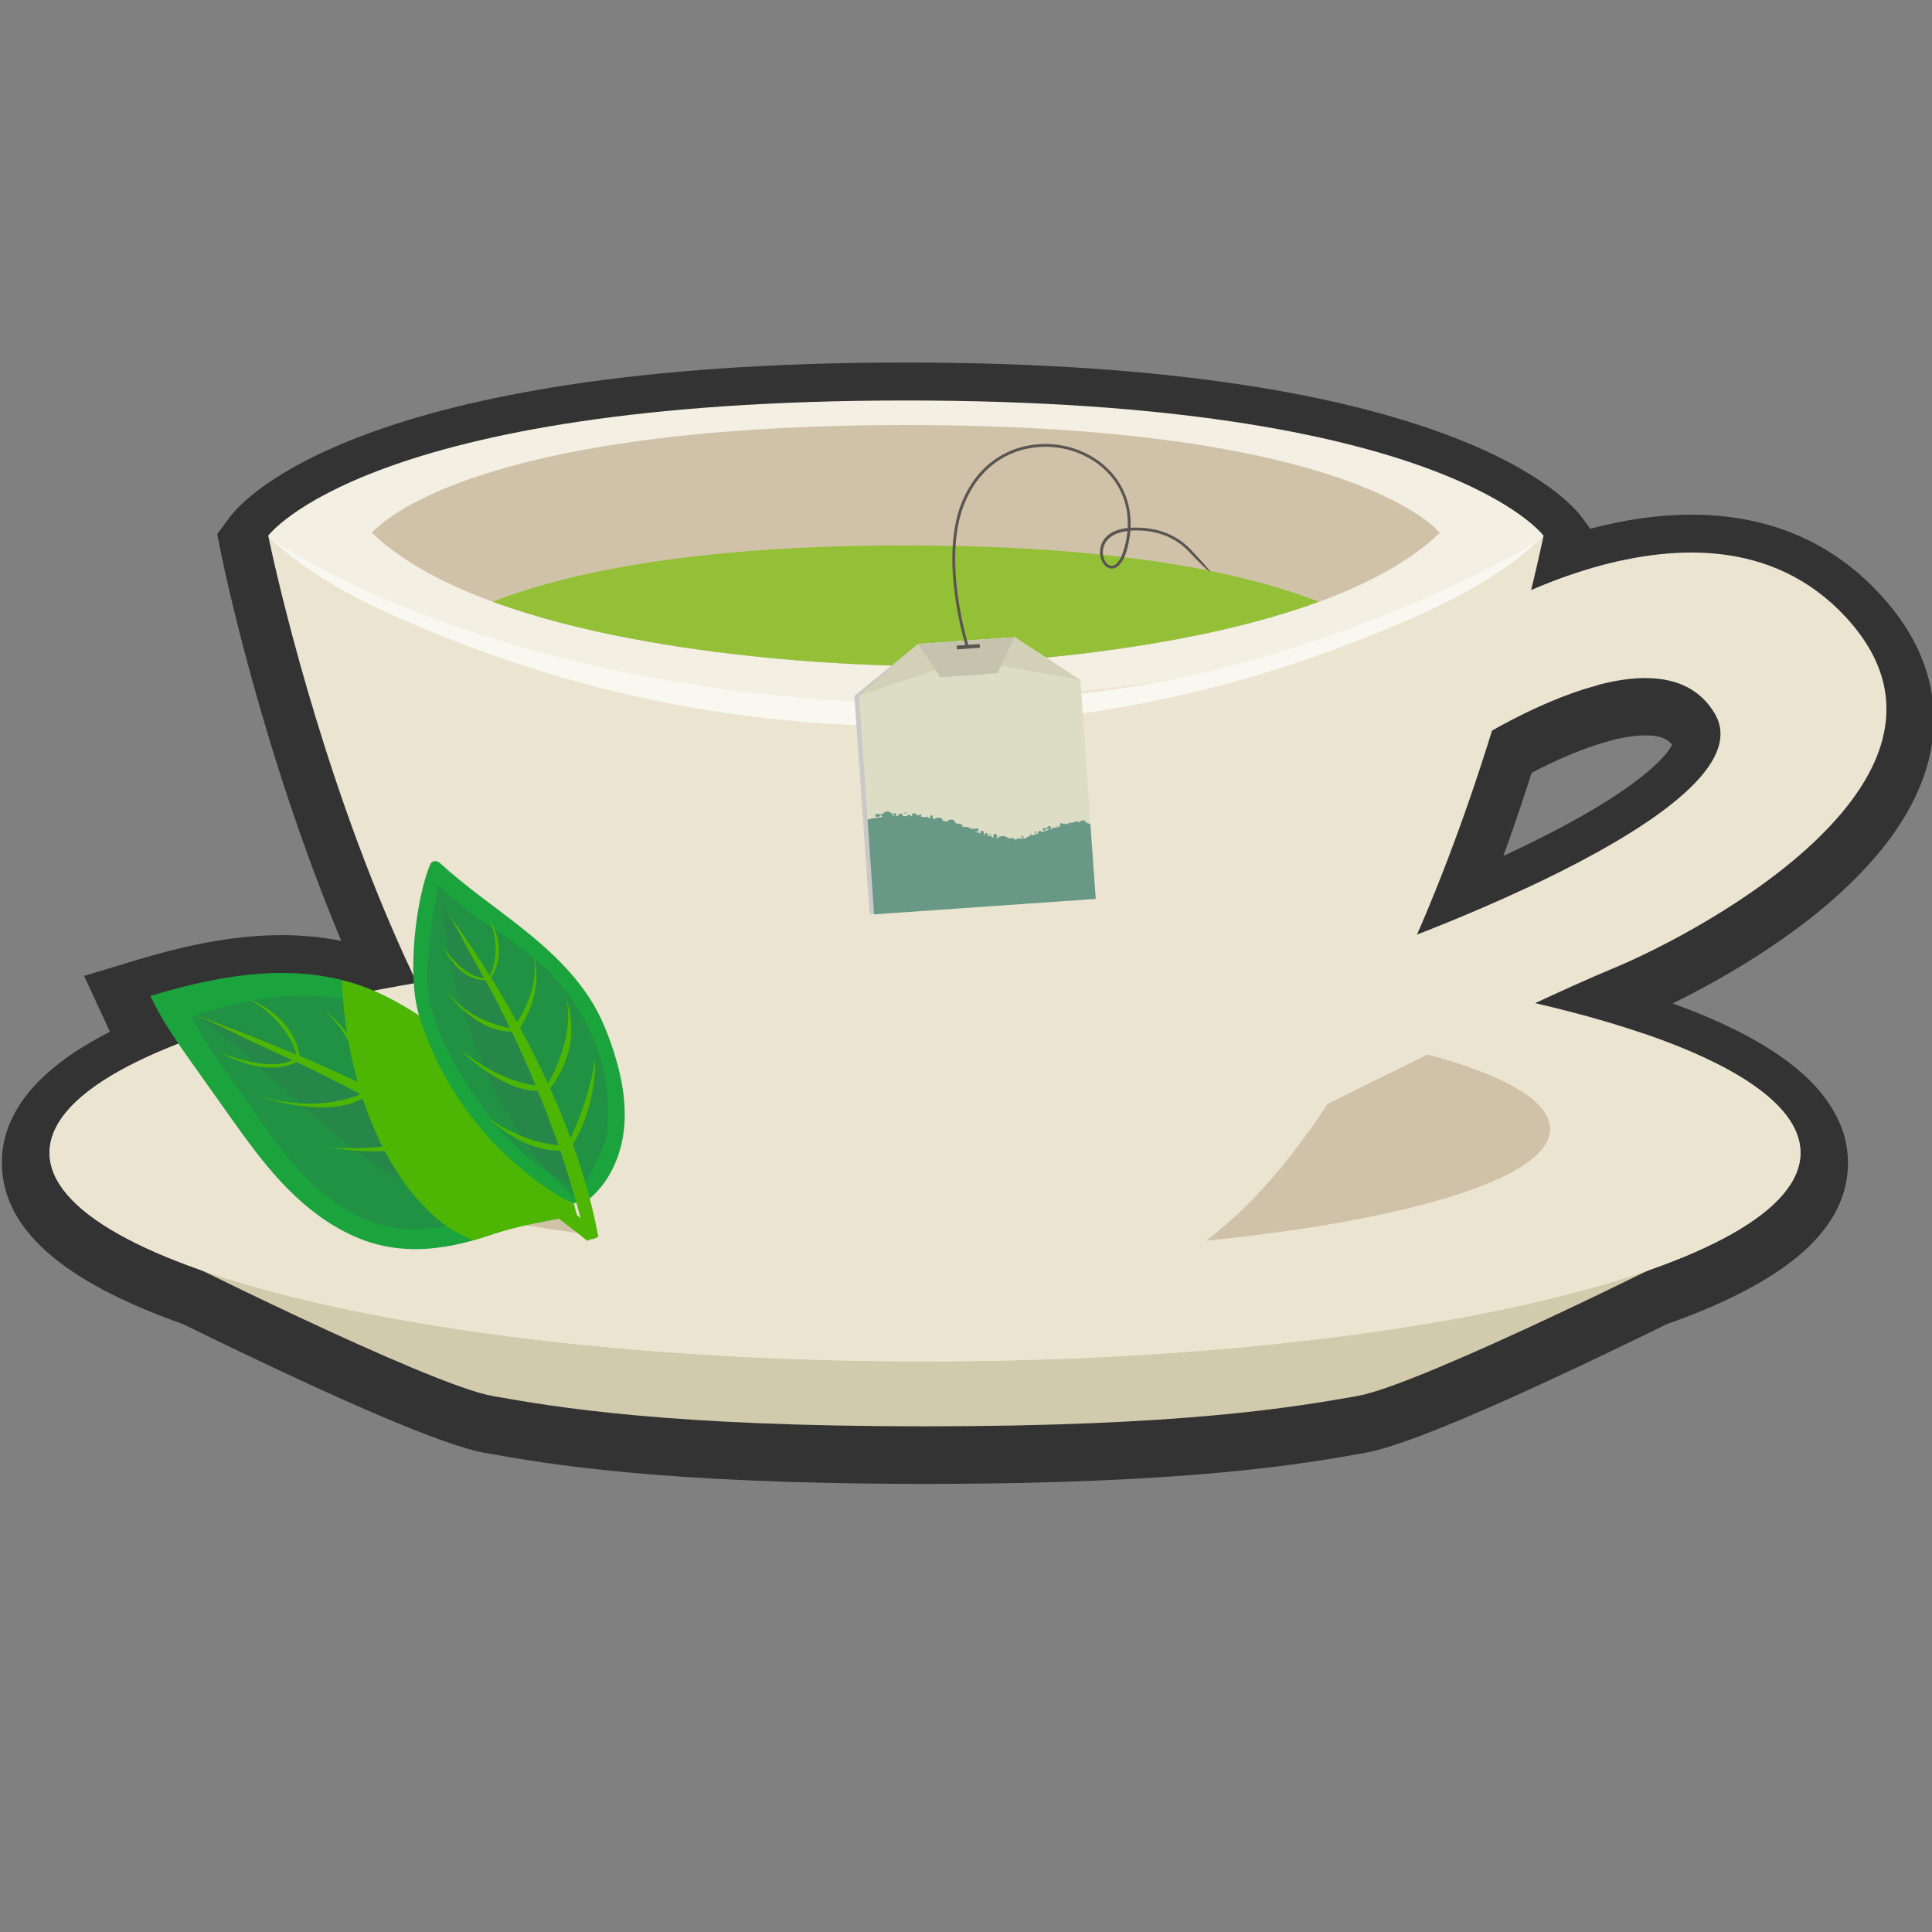 <?xml version="1.0" encoding="utf-8"?>
<!-- Generator: Adobe Illustrator 25.1.0, SVG Export Plug-In . SVG Version: 6.00 Build 0)  -->
<svg version="1.1" id="Layer_1" xmlns="http://www.w3.org/2000/svg" xmlns:xlink="http://www.w3.org/1999/xlink" x="0px" y="0px"
	 viewBox="0 0 1440 1440" style="enable-background:new 0 0 1440 1440;" xml:space="preserve">
<rect x="0" y="0" width="1440" height="1440" fill="#808080" stroke="none"/>
<style type="text/css">
	.st0{fill:#333333;}
	.st1{fill:#D2CAAC;}
	.st2{fill:#EBE4D1;}
	.st3{fill:#D0C2A9;}
	.st4{opacity:0.75;fill:#EBE4D1;enable-background:new    ;}
	.st5{opacity:0.32;fill:#EBE4D1;enable-background:new    ;}
	.st6{opacity:0.55;fill:#EBE4D1;enable-background:new    ;}
	.st7{fill:#F3EFE3;}
	.st8{fill:#F8F7F0;}
	.st9{fill:#94C037;}
	.st10{fill:#1BA33D;}
	.st11{opacity:0.32;fill:#316D54;enable-background:new    ;}
	.st12{fill:#4DB605;}
	.st13{fill:#CAC8C8;}
	.st14{fill:#DDDDC6;}
	.st15{fill:#C5C2AE;}
	.st16{fill:#5A5550;}
	.st17{fill:#699986;}
	.st18{fill:#D2D0B7;}
</style>
<g>
	<path class="st0" d="M1260.6,383.6c-23.8,0-49,3.5-75.3,10.5l-6.3-8.6c-8.7-11.8-96.3-115.3-503.9-115.3
		c-407.6,0-495.2,103.5-503.9,115.3l-9.3,12.6l3.1,15.4c1.3,6.5,29.9,145.9,89.4,287.8c-14.1-2.8-28.9-4.3-44.2-4.3
		c-32.1,0-66.5,5.9-108.5,18.6l-39,11.8l17.1,37c0.7,1.5,1.4,3.1,2.2,4.6c-14.8,7.6-27.5,15.4-37.9,23.5l-1.1,0.9
		c-1.8,1.4-3.5,2.8-5.3,4.3l-1.1,1c-1.5,1.3-3,2.7-4.3,3.9l-1.7,1.6c-1.3,1.2-2.5,2.5-3.7,3.8l-1.8,1.9c-1.1,1.2-2.2,2.5-3.3,3.8
		l-1.8,2.2c-1,1.2-1.9,2.5-2.9,3.9c-0.5,0.7-1,1.5-1.5,2.2c-0.9,1.4-1.8,2.7-2.7,4.3c-0.5,0.8-1,1.6-1.4,2.4
		c-0.7,1.3-1.4,2.6-2.3,4.4c-0.4,0.8-0.8,1.7-1.1,2.3c-0.7,1.5-1.3,3.1-1.8,4.5c-0.4,1-0.8,2-1.1,2.9c-0.5,1.4-0.9,2.9-1.4,4.9
		c-0.3,1-0.5,1.9-0.7,2.6c-0.4,1.8-0.7,3.5-0.9,5.1c-0.2,0.9-0.3,1.8-0.4,3.1c-0.3,2.7-0.4,5.4-0.4,8c0,48.9,44.2,88.3,135,120.4
		c118.9,58.3,194.5,90.5,224.5,95.9c45.4,8.1,129.9,23.2,328.5,23.2c198.5,0,283.1-15.1,328.5-23.2c30.1-5.4,105.6-37.6,224.5-95.9
		c90.8-32.1,135-71.4,135-120.4c0-3.3-0.3-6.8-0.8-10.5c-0.1-0.9-0.3-1.8-0.4-2.4c-0.6-3.6-1.4-6.8-2.5-10l-0.4-1.3l-0.3-0.6
		c-0.9-2.7-2.1-5.4-3.5-8.3l-0.7-1.3c-1.6-3.1-3.3-6.2-5.3-9.1c-1.8-2.8-3.9-5.5-6.1-8.4l-0.6-0.7c-20.5-24.8-57.3-46.9-110.1-66
		c57.3-28.2,172.1-95,191.8-185.5c6.4-29.3,5.1-73.8-37.1-119.3C1365,403.5,1317.6,383.6,1260.6,383.6z M1226.4,548.1
		c12.9,0,17.6,3.9,19.9,7c-3.4,6.8-22.7,34.8-123.9,82c-0.6,0.3-1.3,0.6-1.9,0.9c7.3-20,14.3-40.7,21.1-62
		c16.9-8.8,38-18.5,58.4-23.8l5.1-1.4C1213,549,1220.2,548.1,1226.4,548.1z"/>
	<g>
		<g>
			<g>
				<path class="st1" d="M689.4,929.2H114.6c0,0,203.8,102.6,252.5,111.3c46.8,8.3,130.1,22.6,322.3,22.6
					c192.2,0,275.4-14.3,322.3-22.6c48.7-8.7,252.5-111.3,252.5-111.3H689.4z"/>
				<path class="st2" d="M1341.9,859.2c0,85.9-292.1,155.5-652.5,155.5S36.9,945.1,36.9,859.2c0-85.9,292.1-155.5,652.5-155.5
					C1049.8,703.7,1341.9,773.3,1341.9,859.2z"/>
				<path class="st3" d="M1155.5,841.5c0,51.6-208.7,93.4-466,93.4c-257.4,0-466.1-41.8-466.1-93.4s208.7-93.4,466.1-93.4
					C946.8,748.1,1155.5,789.9,1155.5,841.5z"/>
				<g>
					<path class="st2" d="M1375.5,459.7c-109.2-117.6-305.7,18.5-305.7,18.5s-178,394.7-139.4,374.5
						c38.6-20.2,203.2-102.5,272.1-131C1271.4,693.1,1484.7,577.3,1375.5,459.7z M1016.1,711.6l67.2-149.5
						c0,0,151.2-104.1,194.8-30.2C1321.7,605.8,1016.1,711.6,1016.1,711.6z"/>
					<path class="st4" d="M1137.7,662c-62.5,29.2-121.6,49.6-121.6,49.6l67.2-149.5c0,0,54.6-37.5,107.7-51.4
						c8.1-31.2,14-62.2,17.6-92.9c-75,16.3-138.6,60.3-138.6,60.3s-178,394.7-139.4,374.5c22.4-11.7,87.4-44.4,151.3-75.3
						C1101.5,740.3,1120.5,701.6,1137.7,662z"/>
					<path class="st2" d="M675.2,447.9c0,0-393-16.8-475.3-48.7c0,0,99.1,490.4,312.4,557.6c0,0,52.1,18.5,162.9,18.5
						c110.8,0,162.9-18.5,162.9-18.5c213.3-67.2,312.4-557.6,312.4-557.6C1068.1,431.1,675.2,447.9,675.2,447.9z"/>
					<path class="st5" d="M854.6,437.6c-5.3,167.4-26.3,343.4-113.2,480.1c-7.9,12.4-20.1,27.4-29.5,38.7
						c16.1-0.3,46.1-2.9,70.1-7.4c79.1-64.8,142.6-149.6,176.2-244c31.6-88.7,48.1-189.1,75.1-283.7
						C978.3,427.9,913.8,433.3,854.6,437.6z"/>
					<path class="st6" d="M547,948.1c24.9,4.8,65.6,10.1,123.5,10.1c15.3,0,29.3-0.4,42.2-1c-0.3-0.3-0.5-0.5-0.8-0.7
						c-86.3-89.1-122.7-188.8-159.9-307.8c-15.6-49.9-35.3-136-47.4-194.3c-70.2-5.4-149-12.7-207.6-22c0,0-0.1,0-0.1,0
						c5.6,22.2,11.3,43,16.2,61.4c25.3,94.2,56.6,194.4,98.9,281.3C448,849.1,493.6,905.3,547,948.1z"/>
					<path class="st7" d="M675.2,298.5c-401.4,0-475.3,100.8-475.3,100.8c122.6,122.6,475.3,124.3,475.3,124.3
						s352.7-1.7,475.3-124.3C1150.4,399.2,1076.5,298.5,675.2,298.5z"/>
					<path class="st8" d="M879.1,505.3c-107.6,21.9-219.5,23.4-328.2,9.8c-220-27.6-341.9-106.6-351.1-115.8
						c35.8,35.8,91.1,60.4,151.5,83.2c208.1,78.3,439.4,78.3,647.5,0c60.4-22.8,115.8-47.4,151.5-83.2
						C1136.1,413.6,1007.3,479.2,879.1,505.3z"/>
					<path class="st3" d="M675.2,316.8c-336.1,0-398,80.4-398,80.4c102.6,97.7,398,99.1,398,99.1s295.3-1.3,398-99.1
						C1073.1,397.1,1011.2,316.8,675.2,316.8z"/>
					<path class="st9" d="M367.3,448.5c127.8,46.9,307.8,47.7,307.8,47.7s180-0.8,307.8-47.7c-52.8-20.7-146.3-42-307.8-42
						S420.1,427.8,367.3,448.5z"/>
				</g>
				<path class="st2" d="M1225.3,770.5c-25.3,20.5-51.2,38.4-80,51.5c6.6,6.3,10.2,12.8,10.2,19.4c0,51.6-208.7,93.4-466,93.4
					c-257.4,0-466.1-41.8-466.1-93.4c0-19.5,30.1-37.7,81.4-52.7c-3.8-2.1-7.7-3.8-11.4-6.2c-17.2-11.2-29.5-24.8-37.8-39.5
					C121.5,771.5,37,813,37,859.2c0,85.9,292.1,155.5,652.5,155.5c360.4,0,652.5-69.6,652.5-155.5
					C1341.9,826.2,1298.7,795.7,1225.3,770.5z"/>
			</g>
			<g>
				<g>
					<path class="st10" d="M399,825.2c7.7,9.5,13.4,20.3,18.4,31.1c6.1,13.3,8,35.3,12.6,49.4c-23.3,4.7-41.2,6.8-65.2,15
						c-25.2,8.6-54.3,14.4-83.7,6.8c-24.1-6.3-46-21.2-64.1-38.9c-18.3-17.9-32.9-38.5-47.4-58.9c-8.4-11.8-16.8-23.6-25.2-35.5
						c-12-16.9-24-33.9-32.3-51.9c52.8-16,108.6-25.5,158.7-6.9c20.9,7.7,39.7,19.9,57.5,32.3c15.3,10.7,30.1,21.7,44.4,33.1
						C382.2,808.3,391.5,816,399,825.2z"/>
					<path class="st11" d="M384.7,826.7c6.7,8.2,11.5,17.5,15.8,26.8c5.3,11.4,6.6,30.3,10.5,42.3c-20.2,3.9-35.7,5.5-56.3,12.2
						c-21.5,7-46.1,11.6-70.8,4.9c-20.1-5.4-38.4-18-53.5-32.9c-15.2-15-27.4-32.2-39.5-49.4c-7-9.9-14-19.8-21-29.7
						c-10-14.1-20-28.4-27-43.4c43.1-14.1,89.6-22.8,132-7.4c17.7,6.4,33.8,16.8,49,27.3c13.1,9.1,25.8,18.6,38.2,28.3
						C370.2,812.1,378.2,818.8,384.7,826.7z"/>
					<path class="st11" d="M277.6,866.3c47.5,34.3,87.7,25,128.6,30.4c0.3,0,0.5-0.1,0.8-0.1c-34.7-26-71.6-50.6-112.8-71.9
						c-39.7-20.5-94-54.4-144-65.3C196,793.6,231.7,833.1,277.6,866.3z"/>
					<path class="st12" d="M165.5,785.2c32.9,12.4,48.3,7.1,52.5,5.1c-7.2-3.4-14.5-6.8-22-10.2c-16-7.2-35.5-17.8-52.5-24.1
						c0,0,32.2,10.8,77.6,30.1c-1.3-5.1-8.2-25.7-35.2-41.3c0,0,32,11.4,37.5,42.2c14.5,6.2,30.3,13.3,46.7,21.1
						c0,0-3.6-33.7-28.2-54.7c0,0,27.3,17.3,33.6,57.3c16.9,8.2,34.5,17.2,52.1,26.9c-2.2-9.8-11.2-44.3-36.2-66
						c0,0,36.9,23.1,40.4,68.3c13.9,7.8,27.8,16.1,41.4,24.8c-4.2-12.9-14.1-40-30-64.4c0,0,27,29.4,35,67.6
						c22.9,15,45.1,31.4,65.5,49.3c0,0-0.1,5.7-6,7.5c0,0-23.4-19.7-63.5-46.5c-23,19.5-65.3,12.7-65.3,12.7
						c33.7-0.1,54.1-11.1,61.1-15.5c-11.2-7.4-23.7-15.4-37.4-23.7c-2.3-1.4-4.7-2.8-7.1-4.2c-25.7,18.1-79.9,7.7-79.9,7.7
						c44.4,3.1,67.5-6.3,75.3-10.4c-15.3-9.1-31.5-18.2-48.6-27.4c-27.7,18.4-79.8-0.6-79.8-0.6c40.3,12.3,69.7,1.6,76.3-1.2
						c-15.1-8-31.1-16.1-47.9-24.1C197.8,803.9,165.5,785.2,165.5,785.2z"/>
				</g>
				<path class="st12" d="M254.9,730.7c2.4,69.3,27.8,143.5,74.1,180.3c6.6,5.3,14.9,9.6,23.7,13.5c4.1-1.1,8.1-2.4,12-3.7
					c19.2-6.5,34.5-9.2,51.8-12.5c13.5,10.1,21.1,16.4,21.1,16.4c5.9-1.8,6-7.5,6-7.5c-4.5-4-9.4-7.6-14.1-11.4
					c0.2,0,0.3-0.1,0.5-0.1c-4.6-14.1-6.4-36-12.6-49.4c-5-10.9-10.7-21.7-18.4-31.1c-7.5-9.2-16.9-16.9-26.3-24.4
					c-14.3-11.3-29.1-22.4-44.4-33.1c-17.8-12.4-36.6-24.6-57.5-32.3C265.6,733.5,260.2,732,254.9,730.7z"/>
				<g>
					<g>
						<path class="st10" d="M320.7,644.2c1.1-2.7,4.8-3.1,7-1.1c19.4,17.8,41.3,32.7,61.9,49.1c22.1,17.6,43.2,37.6,56.2,62.7
							c3.9,7.5,7,15.4,9.8,23.4c6.9,19.9,11.5,41,9.6,62c-1.8,19.7-10,39.2-24.7,52.2c-2.5,3.4-7.2,4.8-11.4,4.2
							c-4.5-0.6-8.6-2.9-12.5-5.3c-49.4-30.3-87.2-79-104.2-134.4C303.2,727.3,309.8,670.1,320.7,644.2z"/>
						<path class="st11" d="M433.4,886.3c-38.8-16-60.3-40.4-80.6-70.9c-18.1-27.2-36.5-59.8-34.2-94.3c1.4-21.1,4.1-41.3,8-61.5
							c0.7,0.9,21.6,20.2,32.7,27.2c32.3,20.5,52.3,35.2,69.9,62.6c18.1,28.1,27.5,61,23.1,95.4c-1.5,11.6-15.2,35.5-16.4,36.7
							C435.6,881.8,433.6,886.1,433.4,886.3z"/>
						<path class="st11" d="M405.8,869.9c-16.1-17.8-35.9-53.1-45.1-75.4c-17-41.2-27.8-76.7-30.2-119.7
							c3.9,7.2,37.2,59.3,47.9,81.3c17,35.3,42.3,101.5,54.3,138.2C426.3,892,409.9,874.4,405.8,869.9z"/>
						<path class="st12" d="M330.7,706.2c13.7,20.2,26.3,22.6,30.1,22.8c-2.8-5.1-5.6-10.1-8.5-15.2c-6.2-10.7-12.7-24.7-19.8-34.8
							c0,0,14.1,18.4,32.6,48.3c1.9-3.9,8.9-20.8-0.1-41.4c0,0,14.8,19.5,1.1,42.9c6.1,9.9,12.6,21.1,19.3,33.2
							c0,0,17.3-24.8,12.4-49.4c0,0,9,23.1-10.2,53.5c7,12.9,14,26.9,20.8,41.6c4.5-7.7,19.2-35.7,14-62.1c0,0,13.2,32.7-12.4,65.5
							c5.4,12,10.5,24.4,15.3,37.2c5-10.8,14.8-34.3,18.2-59.2c0,0,1.9,33.7-16.5,63.8c8,22.2,14.6,45.3,18.9,68.7
							c0,0-3.8,3.6-9.6,1.3c0,0-5.4-26.1-18.7-65.3c-28.4,0.9-53.3-24.1-53.3-24.1c22.9,16.2,44,19.4,51.9,20.1
							c-3.7-10.6-7.9-22.1-12.8-34.3c-0.8-2-1.7-4.1-2.5-6.2c-28.3-0.1-57.8-30.6-57.8-30.6c27,21.3,48.2,25.6,56.1,26.5
							c-5.4-13.1-11.3-26.5-17.8-40.1c-28.5,0.5-50.8-32.4-50.8-32.4c18.4,23.8,43.5,28.8,49.5,29.7c-5.6-11.7-11.7-23.6-18.3-35.7
							C340.7,730.5,330.7,706.2,330.7,706.2z"/>
					</g>
				</g>
			</g>
		</g>
		<g>
			<polygon class="st13" points="816.7,669.5 648.2,681.3 636.8,518.7 684.2,480 749.3,475.4 801.8,507.2 			"/>
			<polygon class="st14" points="816.7,669.5 651.5,681 640.2,518.4 687.6,479.7 756.3,474.9 805.3,506.9 			"/>
			<polygon class="st15" points="684.2,480 700.7,504.8 743.6,501.8 756.3,474.9 			"/>
			
				<rect x="712.8" y="480.4" transform="matrix(0.998 -6.969777e-02 6.969777e-02 0.998 -31.825 51.451)" class="st16" width="17.2" height="2.8"/>
			<g>
				<path class="st17" d="M812.7,614.4c-0.8-0.5-1.7-0.8-2.7-1c0.1-0.1,0.2-0.3,0.2-0.5c0-0.3-0.2-0.5-0.4-0.5
					c-0.2,0-0.4,0.3-0.3,0.5c0,0.1,0.1,0.3,0.1,0.3c-0.3,0-0.5-0.1-0.8-0.1c0.1-0.1,0.2-0.4,0.2-0.6c0-0.4-0.2-0.6-0.5-0.6
					c0,0,0,0-0.1,0c-0.2-0.4-0.6-0.6-1.2-0.6c-0.5,0-1,0.4-1.1,0.8c-0.1-0.1-0.2-0.1-0.4-0.1c0,0,0-0.1,0-0.1c0-0.2-0.1-0.3-0.3-0.3
					s-0.2,0.1-0.2,0.3c0,0.1,0,0.1,0.1,0.2c0,0,0,0,0,0l0,0c-0.3,0-0.4,0.2-0.4,0.3c0,0,0,0.1,0.1,0.1c-0.1,0-0.2,0-0.2,0
					c-0.4,0-0.6,0.1-0.6,0.2c0,0.1,0.3,0.2,0.6,0.2c0.2,0,0.3,0,0.4-0.1c0,0,0.1,0.1,0.1,0.1c-0.4,0-0.9,0-1.4,0.1c0,0,0,0,0-0.1
					c0-0.2-0.4-0.4-0.8-0.5c0-0.1-0.1-0.2-0.2-0.2s-0.1,0.1-0.1,0.2c-0.3,0-0.5,0-0.9,0c-0.1,0-0.3,0-0.4,0
					c-0.1-0.1-0.1-0.1-0.2-0.1c-0.1,0-0.2,0.1-0.2,0.2c-0.5,0.1-1,0.4-1.1,0.6c-0.2,0-0.4,0-0.6,0c-0.5,0-0.9,0.2-1,0.4c0,0,0,0,0,0
					c0-0.1,0.1-0.1,0.1-0.2c0-0.2-0.3-0.4-0.5-0.4c-0.1,0-0.3,0.1-0.3,0.2c-0.1,0-0.2,0.1-0.3,0.2c0-0.2-0.2-0.3-0.4-0.3
					c-0.2,0-0.3,0.2-0.3,0.4s0.2,0.4,0.4,0.4c0,0,0.1,0,0.1,0c0,0.1,0,0.2,0,0.3c0,0,0,0.1,0,0.1c-0.2,0-0.3,0.1-0.5,0.1
					c0-0.1,0-0.1,0-0.2c0-0.3-0.3-0.5-0.6-0.4c-0.2,0-0.4,0.1-0.5,0.3c0,0,0,0,0,0c-0.3,0-0.6,0.1-0.6,0.3c0,0.1,0.3,0.2,0.6,0.2
					c0,0,0,0,0,0c0,0,0,0,0.1,0.1c-0.3,0.1-0.5,0.1-0.8,0.2c0,0,0-0.1,0-0.1c0-0.5-0.7-0.9-1.5-0.8c-0.5,0-0.9,0.2-1.1,0.4
					c-0.2-0.5-0.7-0.8-1.2-0.8c-0.7,0-1.2,0.7-1.1,1.6c0,0.1,0,0.2,0,0.3c0,0.1-0.1,0.2,0,0.2c0,0.2,0.2,0.4,0.3,0.4c0,0,0,0,0,0
					c-0.3,0.1-0.6,0.2-0.9,0.3c0-0.1-0.2-0.2-0.3-0.1c-0.2,0-0.3,0.1-0.3,0.2c0,0,0,0,0,0.1c-0.7,0.2-1.4,0.4-2.1,0.6
					c0.1-0.1,0.1-0.2,0.1-0.2c0-0.2-0.3-0.3-0.6-0.3c-0.3,0-0.5,0.2-0.5,0.4c0,0.2,0.2,0.3,0.5,0.3c-0.2,0-0.3,0.1-0.5,0.1
					c0,0,0-0.1,0-0.1c0-0.2-0.4-0.3-1-0.3c-0.5,0-0.9,0.2-0.9,0.4c0,0.2,0.4,0.3,0.8,0.3c-0.8,0.3-1.6,0.5-2.4,0.7
					c-0.1-0.1-0.2-0.3-0.3-0.4c0.1,0,0.2,0.1,0.4,0.1c0.6,0,1.1-0.6,1-1.3c-0.1-0.7-0.6-1.2-1.2-1.2c-0.6,0-1.1,0.6-1,1.3
					c0,0.4,0.3,0.8,0.6,1c0,0-0.1,0-0.1,0c-0.4,0-0.6,0.4-0.7,0.9c-0.4,0.1-0.9,0.3-1.3,0.4c-0.1-0.1-0.3-0.2-0.5-0.1
					c-0.4,0-0.6,0.3-0.6,0.5c-0.7,0.2-1.4,0.4-2,0.7l0,0c0-0.6-0.7-1-1.6-1c-0.8,0.1-1.4,0.6-1.4,1.2c0,0.3,0.2,0.5,0.4,0.7
					c-3.2,1.1-5.5,1.8-6.2,1.8c-0.6,0-1.2,0.5-2.1,1.1c-0.1-0.1-0.2-0.1-0.3-0.1c-0.2,0-0.4,0.2-0.4,0.3c0,0.1,0,0.1,0.1,0.2
					c-0.3,0.2-0.6,0.4-1,0.6c-0.2-0.2-0.6-0.4-1.1-0.4c-0.5,0-0.9,0.3-1.1,0.6c-0.4-0.3-1.2-0.4-2.2-0.4c-1.3,0.1-2.3,0.5-2.3,1
					c0,0,0,0.1,0,0.1c-0.4,0.2-0.6,0.5-0.6,0.8c-0.1,0-0.2,0-0.3,0c0.3-0.3,0.4-0.5,0.4-0.8c-0.1-0.9-1.7-1.6-3.6-1.4
					c-0.7,0-1.3,0.2-1.8,0.4c-0.4-1.2-2.3-2-4.4-1.8c-1.8,0.1-3.3,0.9-3.9,1.9c-0.2-0.1-0.4-0.1-0.6-0.1c0.2-0.2,0.4-0.5,0.5-0.9
					c0,0.1,0.1,0.1,0.1,0.1c0.1,0,0.1-0.2,0.1-0.5c0-0.2-0.1-0.4-0.1-0.4c0,0,0-0.1,0-0.1c-0.1-1.1-0.8-1.9-1.5-1.8s-1.3,1-1.2,2
					c0,0.4,0.1,0.7,0.3,1c-0.6-0.2-1.2-0.4-1.9-0.5c0.2-0.1,0.4-0.3,0.4-0.4c0-0.3-0.6-0.5-1.4-0.4c-0.4,0-0.7,0.1-0.9,0.2
					c-0.3-0.1-0.7-0.2-1-0.3c0.3-0.2,0.5-0.6,0.4-1c0-0.7-0.6-1.2-1.2-1.1c-0.6,0-1.1,0.6-1.1,1.3c0,0.1,0,0.2,0.1,0.3
					c-0.3-0.1-0.5-0.2-0.8-0.3c0.1-0.1,0.2-0.3,0.1-0.5c0-0.2-0.1-0.3-0.1-0.4c0-0.2,0.1-0.4,0.1-0.6c-0.1-0.9-0.7-1.5-1.5-1.5
					c-0.7,0.1-1.3,0.8-1.2,1.7c0,0.1,0,0.3,0.1,0.4c-1.3-0.5-2.6-1-4-1.5c0.1-0.1,0.2-0.1,0.1-0.2l0,0c0.3,0.1,0.6,0.2,1,0.2
					c0.9-0.1,1.5-0.6,1.5-1.3c0-0.6-0.8-1.1-1.6-1.1c-0.5,0-1,0.3-1.2,0.6c-0.3-0.3-0.7-0.4-1.1-0.4c-0.7,0-1.2,0.5-1.3,1.1
					c-0.1,0-0.1-0.1-0.2-0.1c0.1-0.2,0.1-0.4,0.1-0.6c0-0.5-0.3-0.9-0.7-0.9c-0.3,0-0.4,0.3-0.5,0.6c-0.1-0.7-1.2-1.3-2.6-1.4
					c-0.6,0-1.1,0-1.6,0.2c-0.5-0.2-1.1-0.4-1.6-0.6c0.1-0.2,0.2-0.3,0.2-0.5c0-0.8-1.1-1.4-2.6-1.5c-0.6,0-1.1,0-1.5,0.2
					c-0.1-0.5-0.8-0.9-1.7-1.2c0.1-0.2,0.2-0.3,0.2-0.5c0-0.8-1.1-1.4-2.6-1.5c-1.5-0.1-2.7,0.5-2.8,1.2c0,0.2,0.1,0.3,0.2,0.5
					c-0.7-0.2-1.3-0.4-2-0.5c-0.2-0.2-0.4-0.3-0.6-0.2c-0.1,0-0.1,0-0.2,0c-0.5-0.1-1.1-0.3-1.6-0.4c0.2-0.2,0.4-0.4,0.4-0.6
					c0-0.8-1.1-1.4-2.6-1.5c-0.6,0-1.2,0.1-1.7,0.2c-0.1-0.1-0.3-0.1-0.4-0.1c-0.4,0-0.7,0.4-0.9,0.9c-0.6-0.1-1.3-0.2-1.9-0.4
					c0.2-0.3,0.3-0.7,0.3-1.1c-0.1-0.8-0.5-1.4-1.1-1.3c-0.5,0-0.9,0.7-0.9,1.5c0,0.3,0.1,0.5,0.2,0.7c-0.6-0.1-1.2-0.2-1.8-0.3
					c-0.2-0.5-0.6-0.9-1-0.9c-0.3,0-0.6,0.3-0.8,0.6c-1-0.1-1.9-0.3-2.9-0.4c-0.1,0-0.2,0-0.2,0l0,0c-0.1,0-0.3,0-0.4,0
					c0.2-0.2,0.3-0.5,0.3-1c0-0.6-0.3-1-0.6-1c-0.2,0-0.4,0.3-0.5,0.7c-0.3-0.1-0.6-0.1-1-0.1c-0.8,0.1-1.4,0.4-1.4,0.9
					c0,0.1,0,0.1,0.1,0.2c-0.1,0-0.2,0-0.3,0c0.1-0.3,0.2-0.6,0.2-0.9c-0.1-0.8-0.6-1.5-1.3-1.4c-0.2,0-0.4,0.1-0.5,0.2
					c-0.2-0.1-0.4-0.2-0.6-0.1c-0.7,0-1.1,0.6-1.1,1.2c0,0.4,0.2,0.7,0.5,0.9c-0.7,0-1.3-0.1-1.9-0.1c0.4-0.1,0.7-0.3,0.7-0.5
					c0-0.3-0.7-0.5-1.5-0.5c-0.8,0.1-1.5,0.4-1.4,0.7c0,0.1,0.1,0.2,0.2,0.3c-1.1,0-2.3-0.1-3.3-0.1c0,0,0,0,0-0.1
					c-0.1-1-0.9-1.8-1.9-1.7c-0.9,0.1-1.6,0.9-1.6,1.8c-0.5,0-1,0-1.4,0c0,0-0.3,0-0.6,0c0.4-0.2,0.6-0.6,0.5-1.1
					c0-0.6-0.5-1.1-1.1-1c-0.5,0-1,0.6-0.9,1.2c0,0.4,0.3,0.8,0.6,1c-0.2,0-0.4,0-0.6,0c-0.2,0-0.4,0-0.6,0c0-0.4-0.1-0.7-0.3-1
					c0.4-0.1,0.8-0.3,0.7-0.6c0-0.3-0.5-0.5-1-0.5c-0.1,0-0.2,0-0.3,0.1c-0.8-1-2-1.6-3.4-1.5c-1.4,0.1-2.5,0.9-3.2,1.9
					c-0.2,0-0.4,0-0.6,0c-0.8,0.1-1.4,0.4-1.4,0.7s0.7,0.5,1.5,0.5c0,0,0.1,0,0.1,0c0,0.2-0.1,0.4-0.1,0.6c0,0.1,0,0.1,0,0.2
					c0,0,0,0.1,0,0.1c0,0.1,0,0.1,0,0.2c-6.8,0.8-10.8,1.8-10.8,1.8l4.9,70.7l165.2-11.5L812.7,614.4z M733,621.6
					C733,621.6,733,621.6,733,621.6C733,621.7,733,621.6,733,621.6C733,621.6,733,621.6,733,621.6z M685.9,608.3
					c0,0,0.1,0.1,0.1,0.1c-0.1,0-0.2,0-0.2,0C685.8,608.4,685.8,608.3,685.9,608.3z M722.9,617.7c0,0,0-0.1,0-0.1
					C722.9,617.6,722.9,617.6,722.9,617.7C722.9,617.6,722.9,617.7,722.9,617.7L722.9,617.7C722.9,617.7,722.9,617.7,722.9,617.7z
					 M806.4,613c0,0.1,0,0.1,0,0.1c-0.1,0-0.1,0-0.2,0C806.3,613,806.3,613,806.4,613z M808.2,613c0,0.1,0.1,0.1,0.1,0.2
					c-0.1,0-0.2,0-0.3,0C808.1,613.1,808.2,613.1,808.2,613z"/>
				<path class="st17" d="M654.2,608.9c1.1-0.1,1.9-0.7,1.9-1.3c0-0.6-1-1.1-2-1c-1.1,0.1-1.9,0.7-1.9,1.3
					C652.2,608.5,653.1,609,654.2,608.9z"/>
				<path class="st17" d="M650.3,609.5c0.1,0,0.3-0.1,0.3-0.2c0-0.1-0.1-0.2-0.3-0.2c-0.1,0-0.3,0.1-0.3,0.2
					C650.1,609.5,650.2,609.5,650.3,609.5z"/>
				<path class="st17" d="M674.8,606.3c0.6,0,1.1-0.2,1.1-0.4s-0.5-0.3-1.1-0.2c-0.6,0-1.1,0.2-1.1,0.4
					C673.7,606.2,674.2,606.3,674.8,606.3z"/>
				<path class="st17" d="M729,620c0,0.1,0.3,0.1,0.6,0.1c0.4,0,0.6-0.1,0.6-0.2c0-0.1-0.3-0.1-0.6-0.1
					C729.2,619.8,729,619.9,729,620z"/>
				<path class="st17" d="M738,622.3c0.5,0,0.9-0.2,0.9-0.4c0-0.2-0.4-0.3-0.9-0.2c-0.5,0-0.9,0.2-0.9,0.4
					C737,622.2,737.5,622.3,738,622.3z"/>
				<path class="st17" d="M762.1,624.5c0.4,0,0.8-0.4,0.7-0.8c0-0.4-0.4-0.7-0.8-0.7c-0.4,0-0.8,0.4-0.7,0.8
					C761.3,624.2,761.7,624.5,762.1,624.5z"/>
				<path class="st17" d="M768.3,622.6c0.4,0,0.8-0.3,0.8-0.5c0-0.2-0.4-0.4-0.8-0.4c-0.4,0-0.8,0.3-0.8,0.5
					C767.5,622.5,767.9,622.7,768.3,622.6z"/>
				<path class="st17" d="M771.9,621.5c0.3,0,0.4-0.5,0.4-1.1s-0.3-1.1-0.5-1.1c-0.2,0-0.4,0.5-0.4,1.1
					C771.4,621.1,771.6,621.5,771.9,621.5z"/>
				<path class="st17" d="M778.3,619.1c0.5,0,1-0.5,0.9-1.1c0-0.5-0.5-1-1.1-0.9c-0.5,0-1,0.5-0.9,1.1
					C777.3,618.8,777.8,619.2,778.3,619.1z"/>
				<path class="st17" d="M780.4,618c0.5,0,0.9-0.4,0.9-0.7c0-0.4-0.5-0.6-1-0.6c-0.5,0-0.9,0.4-0.9,0.7
					C779.5,617.8,779.9,618,780.4,618z"/>
				<path class="st17" d="M787.9,616.4c0.2,0,0.3-0.2,0.3-0.5c0-0.3-0.2-0.5-0.4-0.4c-0.2,0-0.3,0.2-0.3,0.5
					C787.6,616.2,787.7,616.4,787.9,616.4z"/>
			</g>
			<polygon class="st18" points="640.2,518.4 697.2,499.5 684.2,480 			"/>
			<polygon class="st18" points="805.3,506.9 746.2,496.1 756.3,474.9 			"/>
			<path class="st16" d="M888,410.1c-11.1-11.8-25.8-17.4-43.9-16.8c-0.5,0-1,0-1.5,0.1c1.5-31.3-19.4-52.1-43-59.4
				c-28.4-8.8-66.3,0.2-82.7,40.4c-17.6,43.2,3.1,107.9,3.3,108.6l2-0.7c-0.2-0.6-20.6-64.7-3.3-107.1c15.9-39,52.7-47.7,80.1-39.2
				c22.9,7.1,43.1,27.2,41.5,57.5c-18.4,2-20.5,13.5-20.6,17.2c-0.3,6.6,3.3,12.4,8,13c2.7,0.4,9.4-0.7,13.2-18.5
				c0.7-3.3,1.2-6.6,1.4-9.7c0.5,0,1.1-0.1,1.7-0.1c17.5-0.6,31.7,4.8,42.3,16.1C899.7,425.7,912.6,436.3,888,410.1z M838.9,404.8
				c-2.4,11.1-6.5,17.5-10.8,16.9c-3.5-0.5-6.4-5.5-6.1-10.8c0.2-3.2,2-13.2,18.4-15.1C840,398.7,839.6,401.7,838.9,404.8z"/>
		</g>
	</g>
</g>
</svg>

